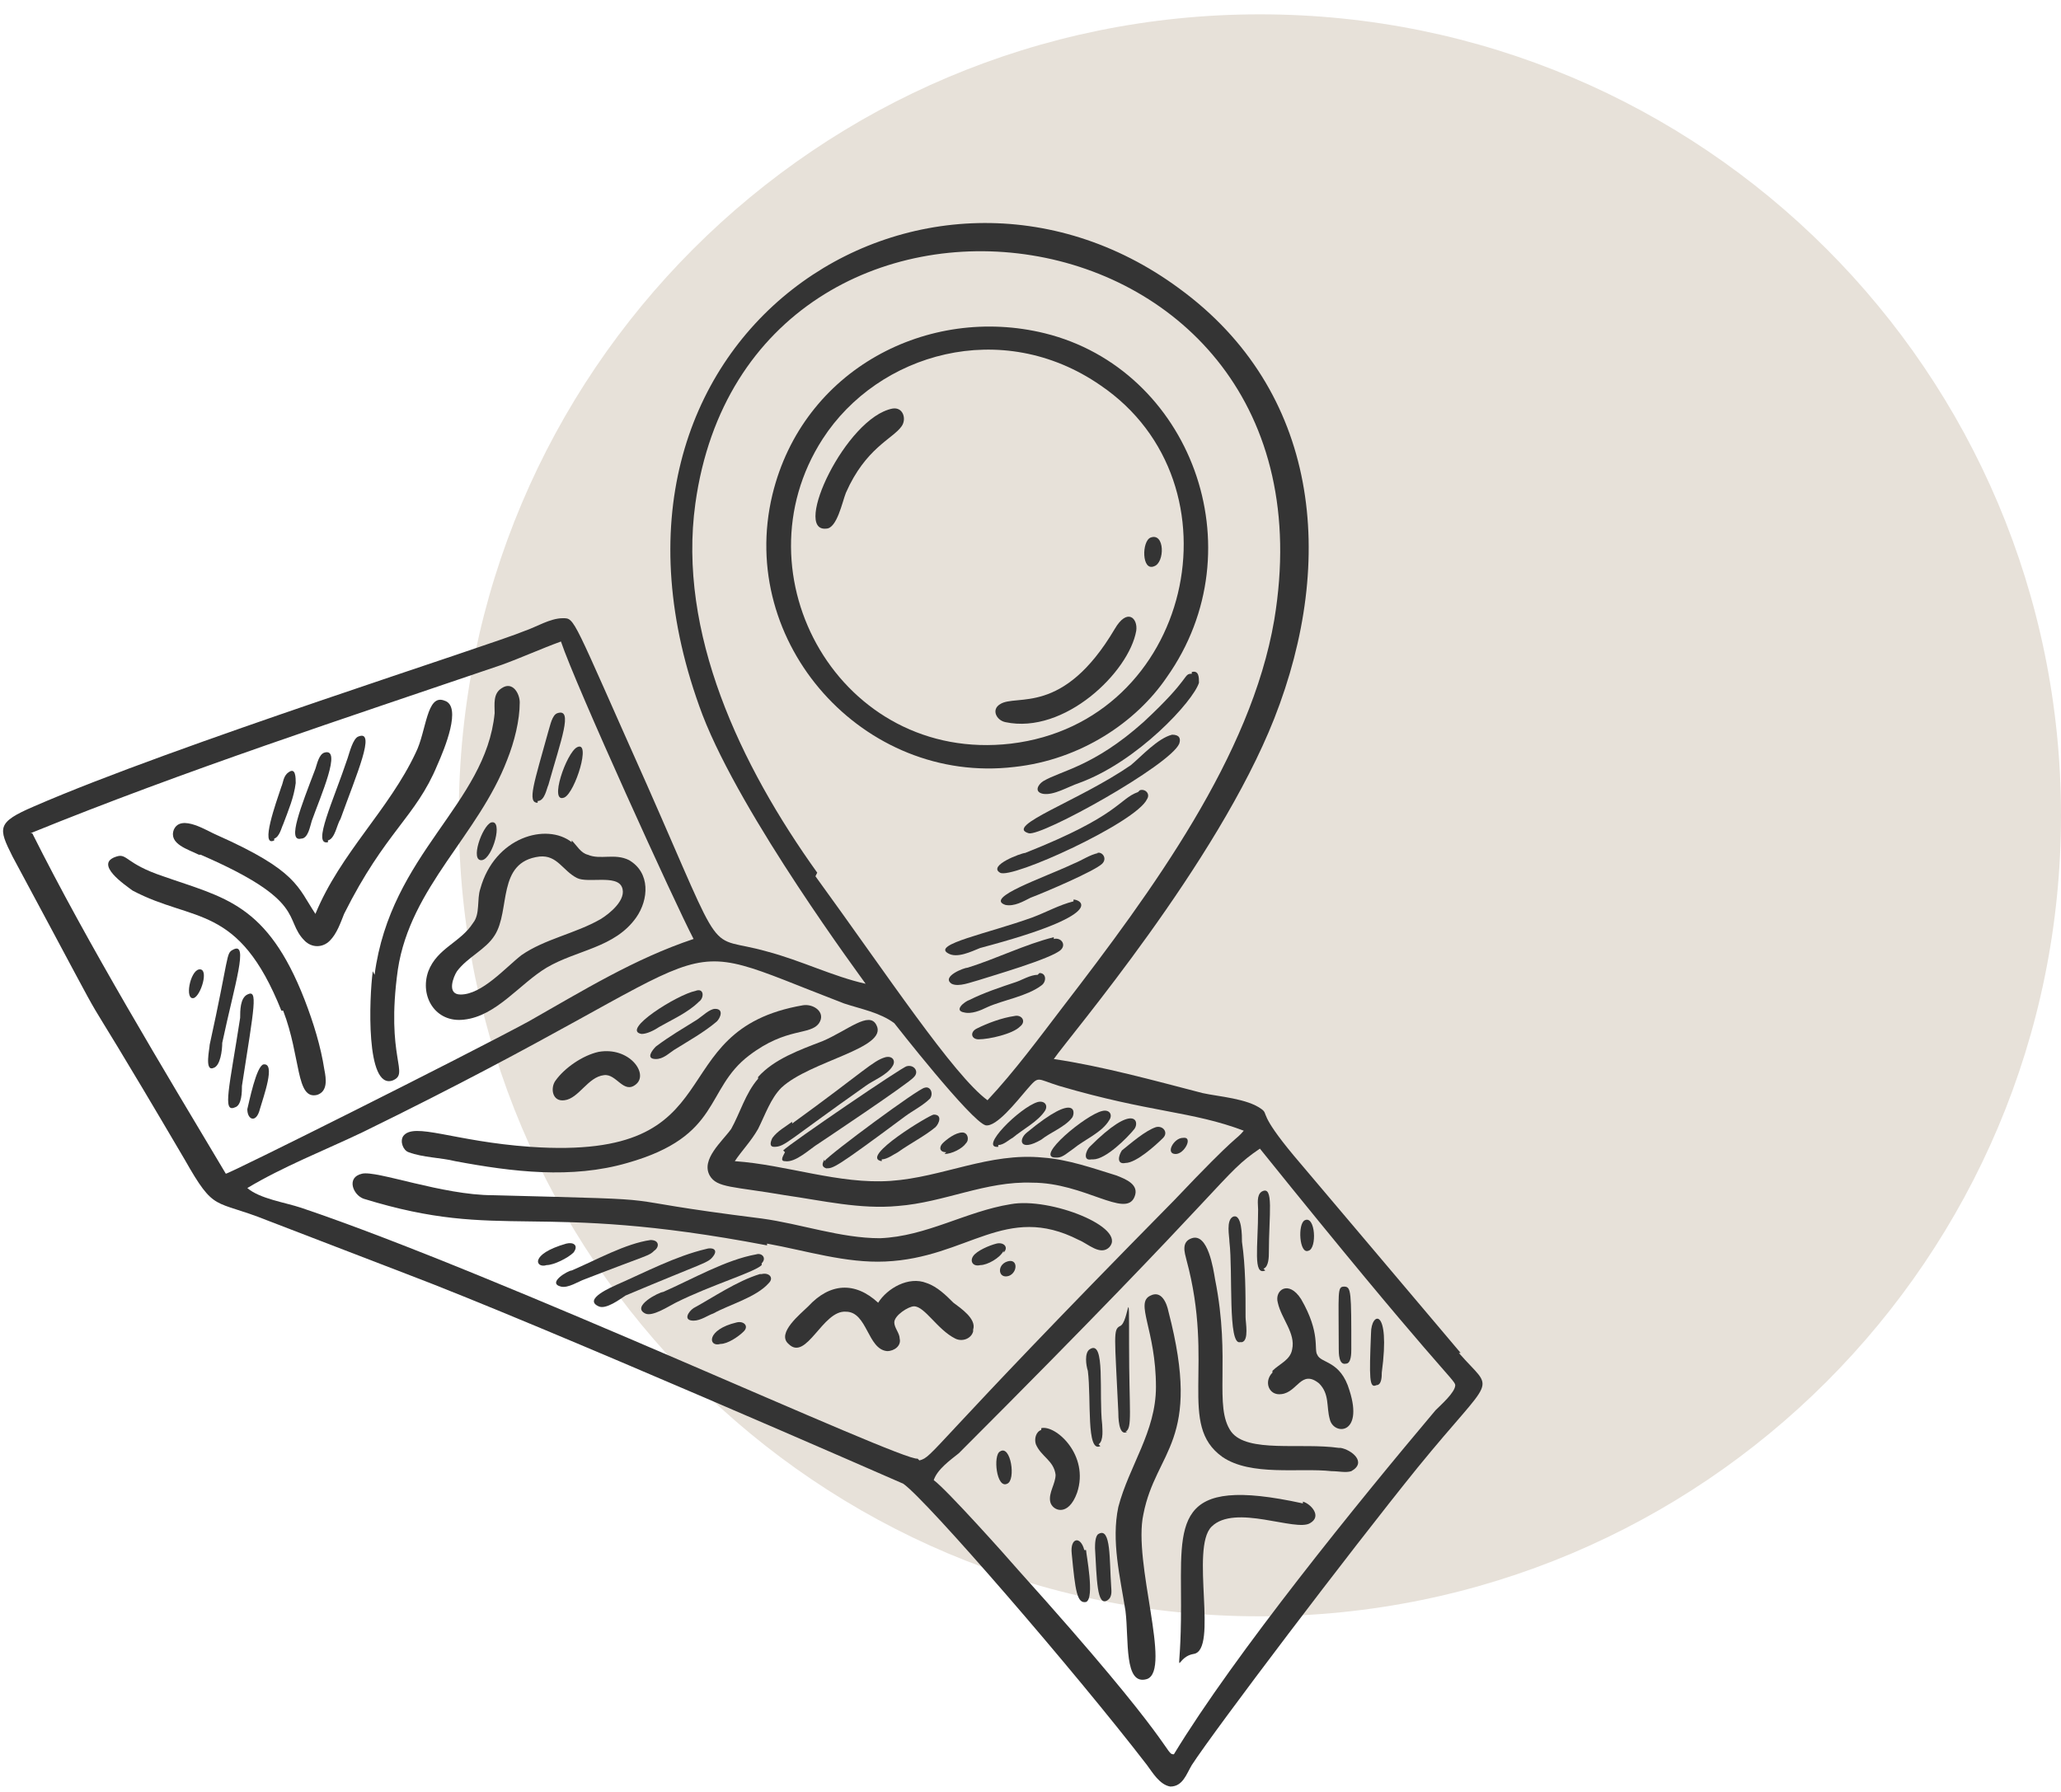 <svg version="1.2" xmlns="http://www.w3.org/2000/svg" viewBox="0 0 115 100" width="115" height="100">
	<title>info-plan-svg</title>
	<style>
		.s0 { fill: #e7e1d9 } 
		.s1 { fill: #343434 } 
	</style>
	<g>
		<g id="Calque_1">
			<g id="Calque_1-2">
				<path class="s0" d="m70.3 90.2c-24.7 0-44.7-20-44.7-44.7 0-24.7 20-44.7 44.7-44.7 24.7 0 44.7 20 44.7 44.7 0 24.7-20 44.7-44.7 44.7z"/>
			</g>
			<g>
				<path class="s1" d="m36.6 58.4c-0.2 0.2-0.6 0.7 0 0.7 0.4 0 0.7-0.3 1-0.5 0.8-0.5 1.7-1 2.4-1.6 0.2-0.2 0.4-0.7-0.1-0.7-0.3 0-0.7 0.4-1 0.6-0.8 0.5-1.5 0.9-2.3 1.5z"/>
				<path class="s1" d="m42.3 60.2c-0.7 0.8-1 1.9-1.5 2.8-0.5 0.7-1.7 1.7-1.2 2.6 0.4 0.7 1.3 0.6 4.2 1.1 2.1 0.3 4.2 0.8 6.3 0.6 2.6-0.2 4.9-1.4 7.5-1.3 2.9 0 5.2 2 5.7 0.8 0.3-0.7-0.5-1-1-1.2-1.3-0.4-2.7-0.9-4.1-1-3-0.3-5.6 1.1-8.5 1.3-2.9 0.2-5.8-0.9-8.7-1.1 0.4-0.6 0.9-1.1 1.3-1.8 0.4-0.8 0.7-1.7 1.3-2.3 1.6-1.5 6-2.2 5.3-3.5-0.4-0.8-1.6 0.3-3 0.9-1.3 0.5-2.7 1-3.6 2z"/>
				<path class="s1" d="m46 64.7c-0.1 0.2-0.2 0.4 0.1 0.5 0.4 0 0.5 0 4.4-2.9 0.4-0.3 1-0.6 1.4-1 0.2-0.3 0-0.7-0.3-0.6-0.3 0-5.3 3.7-5.6 4.1z"/>
				<path class="s1" d="m49.2 64.7c0.3 0 0.7-0.3 0.9-0.4 0.7-0.5 1.5-0.9 2.1-1.4 0.2-0.2 0.4-0.7-0.1-0.7-0.2 0-4.2 2.4-2.9 2.6z"/>
				<path class="s1" d="m52.7 64.4c0.4 0 1-0.3 1.2-0.6 0.2-0.2 0.1-0.6-0.2-0.6-0.4 0-0.9 0.4-1.1 0.6-0.2 0.2-0.2 0.5 0.2 0.5z"/>
				<path class="s1" d="m43.8 64.3c-0.1 0.2-0.3 0.5 0 0.5 0.6 0.1 1.4-0.7 1.9-1 0 0 5.1-3.4 5.3-3.7 0.3-0.3 0-0.7-0.4-0.6-0.2 0-6.5 4.3-6.9 4.7z"/>
				<path class="s1" d="m14.7 59.4c-0.4 0.1-0.8 2.1-0.9 2.5 0 0.6 0.5 0.8 0.7 0 0.2-0.7 0.9-2.6 0.2-2.5z"/>
				<path class="s1" d="m44.2 62.6c-0.4 0.3-0.8 0.5-1.1 0.9-0.1 0.2-0.2 0.5 0.1 0.5 0.6 0 0.7-0.3 5.1-3.4 0.4-0.3 1.2-0.6 1.5-1.1 0.2-0.3 0-0.6-0.4-0.5-0.7 0.2-1.2 0.8-5.2 3.7z"/>
				<path class="s1" d="m42.8 69.4c2.2 0.4 4.4 1.1 6.6 1 4.6-0.2 6.7-3.3 10.8-1.2 0.5 0.2 1.2 0.9 1.7 0.4 1-1.1-3.3-2.8-5.5-2.4-2.5 0.4-4.7 1.8-7.3 1.9-2.2 0-4.4-0.8-6.6-1.1-9.6-1.2-3.5-1-15-1.3-2.8 0-6.5-1.4-7.3-1.2-0.9 0.2-0.5 1.2 0.1 1.4 7.8 2.4 9.4 0.1 22.5 2.6z"/>
				<path class="s1" d="m22.8 64.3c0.8 0.3 1.8 0.3 2.6 0.5 3.2 0.6 6.5 1 9.6 0.1 5.3-1.5 4.3-4.1 6.8-6 2.1-1.6 3.4-1.1 3.9-1.8 0.4-0.6-0.3-1.1-0.9-1-8.1 1.4-3.6 8.7-15.2 7.9-4.3-0.3-6.5-1.4-7.1-0.6-0.2 0.3 0 0.8 0.3 0.9z"/>
				<path class="s1" d="m35.8 57.7c0.3 0 0.7-0.2 1-0.4 0.7-0.4 1.6-0.8 2.2-1.4 0.3-0.2 0.3-0.8-0.2-0.6-1 0.2-4.2 2.2-3 2.4z"/>
				<path class="s1" d="m31.5 61.4c0.8-0.1 1.3-1.3 2.2-1.4 0.7-0.1 1.1 1.1 1.8 0.5 0.7-0.6-0.4-2.1-2.1-1.8-0.9 0.2-1.9 0.9-2.4 1.6-0.3 0.4-0.2 1.2 0.5 1.1z"/>
				<path class="s1" d="m65.6 64.4c0.5 0 1-1 0.4-0.9-0.5 0-1 0.9-0.4 0.9z"/>
				<path class="s1" d="m56.2 70.4c-0.6 0.2-0.5 1 0.1 0.8 0.5-0.2 0.5-1-0.1-0.8z"/>
				<path class="s1" d="m56 69.9c0.3-0.3 0-0.6-0.4-0.5-0.4 0.1-1.1 0.4-1.3 0.7-0.2 0.3 0 0.6 0.4 0.5 0.4 0 1.1-0.4 1.3-0.8z"/>
				<path class="s1" d="m58.1 63.6c0.5-0.4 1.3-0.7 1.7-1.2 0.2-0.2 0.4-1.6-2.5 0.8-0.5 0.4-0.4 1.1 0.8 0.4z"/>
				<path class="s1" d="m59 64.6c0.3 0 0.6-0.3 0.9-0.5 0.6-0.5 1.6-0.9 2-1.6 0.2-0.3 0-0.6-0.4-0.5-0.9 0.2-3.8 2.6-2.6 2.6z"/>
				<path class="s1" d="m55.7 63.9c0.3 0 0.6-0.3 0.8-0.4 0.6-0.5 1.4-0.9 1.8-1.5 0.2-0.3 0-0.6-0.4-0.5-1 0.3-3.3 2.6-2.2 2.5z"/>
				<path class="s1" d="m62.8 64.9c0.6 0 1.7-1 2.1-1.4 0.3-0.3 0-0.7-0.4-0.6-0.6 0.2-1.4 0.9-1.9 1.3-0.2 0.3-0.3 0.8 0.2 0.7z"/>
				<path class="s1" d="m61 64.7c0.7 0 1.9-1.2 2.3-1.7 0.3-0.4 0-1.5-2.5 1-0.2 0.2-0.4 0.8 0.1 0.7z"/>
				<path class="s1" d="m74.7 80.8c-2.1-0.3-5.1 0.3-6-0.9-1-1.4 0-4-0.9-8.5-0.1-0.6-0.4-2.6-1.3-2.3-0.6 0.2-0.4 0.8-0.3 1.2 1.6 5.9-0.5 9.2 2 11 1.6 1.1 4.3 0.6 6.1 0.8 0.4 0 0.8 0.1 1.1 0 0.9-0.5 0-1.2-0.6-1.3z"/>
				<path class="s1" d="m72.7 83.9c-7.3-1.6-6.8 1-6.8 5.7 0 4.7-0.5 2.9 0.7 2.7 1.4-0.2-0.2-5.9 1-7.1 1.3-1.3 4.7 0.3 5.5-0.2 0.7-0.4 0-1.1-0.4-1.2z"/>
				<path class="s1" d="m65.2 73.2c-0.1-0.5-0.4-1.2-1-0.9-0.9 0.4 0.3 1.9 0.3 5.1 0 2.5-1.5 4.4-2.1 6.7-0.4 1.9 0.1 3.9 0.4 5.8 0.2 1.6-0.1 4.2 1.2 3.8 1.4-0.5-0.8-6.5-0.2-9.2 0.7-3.6 3.3-4 1.4-11.3z"/>
				<path class="s1" d="m58.1 79.8c-0.3 0.1-0.4 0.5-0.3 0.8 0.3 0.7 1 0.9 1.1 1.7 0 0.5-0.4 1-0.3 1.5 0.1 0.5 1 0.9 1.5-0.5 0.7-2.1-1.2-3.8-2-3.6z"/>
				<path class="s1" d="m61.3 85.6c-0.2 0.1-0.2 0.6-0.2 0.8 0.1 1.7 0.1 3.3 0.7 2.9 0.3-0.2 0.2-0.6 0.2-0.8-0.1-1.4 0-3.3-0.7-2.9z"/>
				<path class="s1" d="m62.8 79.9c0.4-0.2 0.2-1.1 0.2-4.9 0-3.8 0-1.2-0.5-1-0.4 0.2-0.3 0.5-0.1 4.8 0 0.2 0 1.4 0.5 1.1z"/>
				<path class="s1" d="m60.5 86.5c-0.2-0.8-0.8-0.7-0.7 0.2 0.2 2.1 0.3 2.8 0.8 2.7 0.5-0.2 0-2.7 0-2.9z"/>
				<path class="s1" d="m61.3 80.6c0.3-0.2 0.2-0.9 0.2-1.1-0.2-1.7 0.2-4.8-0.7-4.2-0.3 0.2-0.2 0.9-0.1 1.2 0.2 1.6-0.1 4.6 0.7 4.2z"/>
				<path fill-rule="evenodd" class="s1" d="m81.4 75.5c2 2.3 2.1 1-2.3 6.4-3.8 4.7-11.3 14.6-12.6 16.6-0.3 0.5-0.5 1.2-1.2 1.2-0.6-0.1-1-0.8-1.3-1.2-4-5.2-12.3-14.8-13.6-15.7 0 0-20.3-8.9-27.7-11.7q-3.9-1.5-7.8-3c-3-1.2-2.9-0.4-4.6-3.4-7.7-13.1-2.4-3.5-9.6-16.9-0.8-1.6-0.9-1.9 1.2-2.8 7.8-3.4 25.5-9 27.4-9.8 0.6-0.2 1.4-0.7 2.1-0.7 0.7 0 0.5-0.1 4.7 9.3 4.5 10.2 3.2 8.3 6.7 9.3 1.9 0.5 3.7 1.4 5.5 1.8-0.2-0.3-6.9-9.3-9.1-15-8-21.2 12.5-34.2 26.6-23.8 7.8 5.7 8.8 15.1 5.3 24-3.2 8.1-11.4 17.7-12.3 19 2.7 0.4 5.6 1.2 8.3 1.9 0.9 0.2 2.5 0.3 3.3 0.9 0.4 0.3-0.2 0.2 1.8 2.6 0 0 8.8 10.4 9.3 11zm-35.9-26.6c4 5.5 7.7 11.1 9.6 12.5 1.5-1.6 2.9-3.5 4.2-5.2 5-6.5 10.5-14 11.8-21.6 4-24-29.3-28.1-32.3-6.5-1 7.2 2.5 14.6 6.8 20.6zm-43.7-2.4c3.1 6.2 7.4 13.3 10.8 19 0.2 0 13.2-6.5 16.9-8.5 3-1.7 5.9-3.5 9.2-4.6-1-1.9-6.6-14.2-7.4-16.6-1.1 0.4-2.2 0.9-3.3 1.3-8.8 3-17.7 5.9-26.3 9.4zm49.5 35c0.8-0.2 0.4-0.5 14.2-14.5 3.7-3.9 3.4-3.3 3.9-3.9-2.9-1.1-5.2-1-10.3-2.5-1.3-0.4-1.1-0.6-1.8 0.2-0.6 0.7-1.7 2.1-2.3 2-0.8-0.2-5.1-5.7-5.1-5.7-0.8-0.6-1.9-0.8-2.8-1.1-10.7-4.1-5-3.5-26.9 7.2-2.1 1-4.4 1.9-6.4 3.1 0.7 0.6 2.1 0.8 3 1.1 11 3.7 33.6 14.2 34.4 14zm29.9-4.2c0-0.3-1-0.9-10.9-13.2-2.2 1.5-1.2 1.4-16.8 17-0.5 0.4-1.2 0.9-1.4 1.5 0.7 0.5 4.1 4.3 4.7 5 9 10 8.2 10.3 8.7 10.3 3.4-5.6 10.3-14.1 14.6-19.2 0.3-0.3 1.1-1 1.1-1.4z"/>
				<path class="s1" d="m76.5 74.4c-0.1 2.5-0.1 3.1 0.3 2.9 0.3 0 0.3-0.5 0.3-0.7 0.5-3.7-0.6-3.4-0.6-2.2z"/>
				<path class="s1" d="m69.3 74.9c0.4-0.1 0.2-1.1 0.2-1.4 0-1.4 0-2.8-0.2-4.2 0-0.3 0-1.6-0.5-1.4-0.4 0.2-0.2 1.1-0.2 1.4 0.2 1.7-0.1 5.8 0.6 5.6z"/>
				<path class="s1" d="m74.7 75.3c0 0.2 0 0.9 0.4 0.8 0.3 0 0.3-0.6 0.3-0.8 0-3.2 0-3.5-0.4-3.5-0.4 0-0.3 0.3-0.3 3.5z"/>
				<path class="s1" d="m36.5 69.8c0.3-0.2 0.3-0.6-0.2-0.6-1.4 0.2-3 1.1-4.4 1.7-0.2 0-1.4 0.7-0.6 0.9 0.4 0.1 1-0.3 1.3-0.4 3.6-1.4 3.6-1.3 3.9-1.6z"/>
				<path class="s1" d="m32 69.9c0.3-0.4 0-0.6-0.4-0.5-2.1 0.6-1.7 1.4-1.1 1.2 0.4 0 1.2-0.4 1.5-0.7z"/>
				<path class="s1" d="m39.8 70.1c0.3-0.4-0.1-0.5-0.4-0.4-1.7 0.4-3.4 1.3-5 2-0.2 0.1-1.9 0.8-1 1.2 0.4 0.2 1.2-0.4 1.5-0.6 4.5-1.9 4.6-1.8 4.9-2.2z"/>
				<path class="s1" d="m54.3 74.2c0.2-0.6-0.7-1.2-1.1-1.5-0.4-0.4-0.9-0.9-1.5-1.1-1-0.4-2.2 0.3-2.7 1.1-1.3-1.2-2.7-1.1-3.9 0.2-0.4 0.4-1.8 1.5-1.1 2.1 1 1 1.9-1.9 3.2-1.8 1.2 0 1.2 2.1 2.3 2.2 0.4 0 0.8-0.3 0.7-0.7 0-0.3-0.3-0.6-0.3-0.9 0-0.4 0.8-0.9 1.1-0.9 0.6 0 1.3 1.3 2.3 1.8 0.4 0.2 0.9 0 1-0.4z"/>
				<path class="s1" d="m55.8 81c-0.4 0.2-0.2 2.1 0.4 1.8 0.5-0.2 0.2-2.2-0.4-1.8z"/>
				<path class="s1" d="m41.1 73.8c-1.7 0.4-1.6 1.4-0.9 1.2 0.4 0 1-0.4 1.3-0.7 0.3-0.3 0-0.6-0.4-0.5z"/>
				<path class="s1" d="m42.5 70.5c0.3-0.3 0-0.6-0.3-0.5-1.7 0.3-3.6 1.4-5.2 2.1-0.2 0-1.8 0.8-1 1.2 0.4 0.2 1.3-0.4 1.7-0.6 2-1 4.4-1.7 4.8-2.1z"/>
				<path class="s1" d="m42.4 71.1c-1.3 0.4-2.6 1.3-3.7 1.9-0.3 0.2-0.6 0.7 0 0.7 0.4 0 0.8-0.3 1.1-0.4 0.9-0.5 2.4-0.9 3.1-1.7 0.3-0.3 0-0.6-0.4-0.5z"/>
				<path class="s1" d="m70.5 70.8c0.3-0.1 0.3-0.7 0.3-0.9 0-2.1 0.3-3.8-0.4-3.4-0.3 0.2-0.2 0.7-0.2 1 0 2.1-0.3 3.7 0.4 3.4z"/>
				<path class="s1" d="m71 76.6c-0.5 0.5-0.2 1.3 0.5 1.2 0.9-0.1 1.1-1.4 2.1-0.6 0.6 0.6 0.4 1.3 0.6 2 0.2 0.9 1.9 0.9 1.1-1.6-0.5-1.7-1.6-1.5-1.8-2-0.2-0.3 0.2-1.2-0.9-3.1-0.7-1.1-1.5-0.5-1.3 0.2 0.2 0.9 1 1.7 0.8 2.6-0.1 0.6-0.7 0.8-1.1 1.2z"/>
				<path class="s1" d="m73 69.8c0.5-0.1 0.4-2-0.2-1.7-0.4 0.2-0.3 1.9 0.2 1.7z"/>
				<path class="s1" d="m59.9 50.3c-0.8 0.2-1.5 0.6-2.3 0.9-2.5 0.9-5.6 1.5-4.7 2 0.5 0.3 1.3-0.1 1.8-0.3 7.2-1.9 5.6-2.7 5.2-2.7z"/>
				<path class="s1" d="m61.3 47.6c-0.5 0.1-0.9 0.4-1.4 0.6-1.7 0.8-5 1.9-3.8 2.3 0.5 0.1 1-0.2 1.4-0.4 0.8-0.3 3.6-1.5 4-1.9 0.3-0.3 0-0.7-0.3-0.6z"/>
				<path class="s1" d="m56.6 56.7c-0.7 0.1-1.5 0.4-2.1 0.7-0.4 0.2-0.3 0.6 0.1 0.6 0.6 0 1.9-0.3 2.3-0.7 0.4-0.3 0.1-0.7-0.3-0.6z"/>
				<path class="s1" d="m57.9 54.4c-0.4 0-0.9 0.3-1.2 0.4-0.9 0.3-1.8 0.6-2.6 1-0.3 0.1-0.9 0.6-0.3 0.7 0.4 0.1 0.9-0.1 1.3-0.3 0.9-0.4 2.2-0.6 3-1.2 0.3-0.2 0.3-0.7-0.1-0.7z"/>
				<path class="s1" d="m58.8 52.3c-1.6 0.4-3.2 1.2-4.8 1.7-0.2 0-1.5 0.5-0.9 0.9 0.4 0.2 1.1-0.1 1.5-0.2 0.6-0.2 4.1-1.2 4.6-1.7 0.3-0.3 0-0.7-0.4-0.6z"/>
				<path class="s1" d="m65.4 41c-0.8 0.2-1.7 1.2-2.3 1.7-2.9 2-7.1 3.4-5.7 3.8 0.7 0.2 7.9-3.8 8.4-5 0.1-0.3 0-0.5-0.4-0.5z"/>
				<path class="s1" d="m63.5 44.2c-1.1 0.4-1 1.3-6.3 3.4-0.2 0-2.1 0.7-1.4 1.1 0.6 0.4 7.6-2.8 8.2-4.1 0.2-0.3-0.1-0.6-0.4-0.5z"/>
				<path class="s1" d="m11.2 47.7c6 2.6 4.6 3.6 5.8 4.8 0.4 0.4 1 0.4 1.4 0 0.4-0.4 0.6-1 0.8-1.5 2.3-4.6 4-5.4 5.2-8.3 0.4-0.9 1.4-3.3 0.4-3.6-1-0.4-1 1.7-1.6 2.9-1.5 3.2-4.2 5.6-5.6 9-1-1.5-1-2.4-5.5-4.4-0.5-0.2-2-1.2-2.4-0.3-0.3 0.8 0.8 1.1 1.4 1.4z"/>
				<path class="s1" d="m15.3 46.8c0.3-0.1 0.4-0.6 0.5-0.8 0.3-0.8 0.6-1.5 0.7-2.3 0-0.3 0-0.9-0.4-0.6-0.3 0.2-0.3 0.6-0.4 0.8-0.3 0.9-1.2 3.4-0.4 3z"/>
				<path class="s1" d="m18.3 46.9c0.4-0.1 0.5-0.9 0.7-1.2 0.9-2.5 2-5 1-4.6-0.3 0.1-0.5 0.9-0.6 1.2-0.8 2.4-2 4.9-1.1 4.7z"/>
				<path class="s1" d="m31.5 44.5c0.6-0.3 1.5-3.2 0.7-2.8-0.6 0.3-1.6 3.2-0.7 2.8z"/>
				<path class="s1" d="m20.8 54.2c-0.2 1.5-0.4 6.6 1.1 6.1 1-0.4-0.4-1.2 0.3-6.2 0.7-4.6 4.5-7.5 6.1-11.7 0.4-1 0.7-2.2 0.7-3.2 0-0.5-0.4-1.2-1-0.8-0.5 0.3-0.4 0.9-0.4 1.4-0.5 5.1-5.8 7.8-6.7 14.6z"/>
				<path class="s1" d="m30 44.7c0.4 0 0.5-0.7 0.6-0.9 0.7-2.5 1.4-4.3 0.5-4-0.3 0.1-0.4 0.7-0.5 1-0.8 2.9-1.2 4-0.6 4z"/>
				<path class="s1" d="m16.8 46.8c0.4 0 0.5-0.7 0.6-1 0.5-1.4 1.7-4.1 0.7-3.8-0.3 0.1-0.4 0.6-0.5 0.9-0.8 2.1-1.6 4.1-0.8 3.9z"/>
				<path class="s1" d="m15.8 56.4c1 2.6 0.7 5 1.9 4.7 0.6-0.2 0.5-0.9 0.4-1.4-0.2-1.3-0.6-2.6-1.1-3.9-2.1-5.4-4.5-5.7-7.9-6.9-2.1-0.7-2-1.3-2.6-1.1-1.3 0.4 0.5 1.6 0.9 1.9 3.4 1.8 5.9 0.7 8.3 6.7z"/>
				<path class="s1" d="m11.1 54.1c-0.5 0.1-0.8 1.7-0.3 1.6 0.4-0.1 0.9-1.7 0.3-1.6z"/>
				<path class="s1" d="m13 53c-0.4 0.2-0.2 0.3-1.3 5.3 0 0.2-0.3 1.5 0.2 1.3 0.4-0.1 0.5-1 0.5-1.4 0.7-3.3 1.5-5.7 0.6-5.2z"/>
				<path class="s1" d="m13.8 55.5c-0.4 0.2-0.4 0.9-0.4 1.3-0.6 3.9-1 5.3-0.3 5 0.4-0.1 0.4-0.9 0.4-1.2 0.7-4.5 0.9-5.4 0.3-5.1z"/>
				<path class="s1" d="m56.1 40.3c3.3 0.7 6.9-2.8 7.3-5.1 0.1-0.7-0.5-1.3-1.2-0.1-2.9 4.9-5.5 3.6-6.4 4.2-0.5 0.3-0.2 0.9 0.3 1z"/>
				<path class="s1" d="m49.8 22.8c-2.6 0.5-5.6 6.9-3.7 6.7 0.6 0 0.9-1.5 1.1-2 1.1-2.5 2.6-3 3.1-3.7 0.3-0.4 0.1-1.1-0.5-1z"/>
				<path class="s1" d="m66.5 37.6c-0.5 0 0 0.2-2.7 2.7-2.8 2.5-4.6 2.7-5.6 3.3-0.3 0.2-0.5 0.6 0 0.7 0.6 0.1 1.4-0.4 2-0.6 3.3-1.2 6.4-4.6 6.7-5.6 0-0.3 0-0.7-0.4-0.6z"/>
				<path class="s1" d="m64.4 31.6c0.6-0.2 0.6-1.9-0.2-1.6-0.5 0.2-0.5 1.9 0.2 1.6z"/>
				<path fill-rule="evenodd" class="s1" d="m31.9 46.9c0.3 0.3 0.5 0.7 0.9 0.8 0.7 0.3 1.5-0.1 2.3 0.3 1.2 0.7 1.1 2.2 0.4 3.2-1.2 1.7-3.3 1.8-5 2.8-1.5 0.9-2.8 2.7-4.6 2.9-1.6 0.2-2.5-1.3-2-2.7 0.5-1.3 1.8-1.6 2.5-2.7 0.4-0.5 0.2-1.3 0.4-1.9 0.8-2.9 3.7-3.7 5.1-2.6zm0.3 2.1c-0.8-0.4-1.1-1.3-2.1-1.2-2.4 0.3-1.6 3-2.5 4.4-0.5 0.8-1.5 1.2-2.1 2-0.2 0.3-0.6 1.3 0.2 1.3 1.2 0 2.5-1.5 3.4-2.2 1.3-0.9 3-1.2 4.4-2 0.5-0.3 1.5-1.1 1.2-1.8-0.3-0.7-1.9-0.2-2.5-0.5z"/>
				<path class="s1" d="m26.9 48c0.6-0.1 1.2-2.3 0.5-2.1-0.5 0.2-1.2 2.2-0.5 2.1z"/>
				<path fill-rule="evenodd" class="s1" d="m43.1 27.6c1.7-7 8.7-10.6 15.2-9 8.1 2 11.9 12 6.8 19.2-1.7 2.5-4.8 4.6-8.5 5-8.4 1-15.5-6.9-13.5-15.2zm13.3 13.9c10.1-1.2 13.1-14.5 5-20-5.5-3.8-12.4-1.8-15.5 3-4.9 7.6 1 18.1 10.5 17z"/>
			</g>
		</g>
	</g>
</svg>